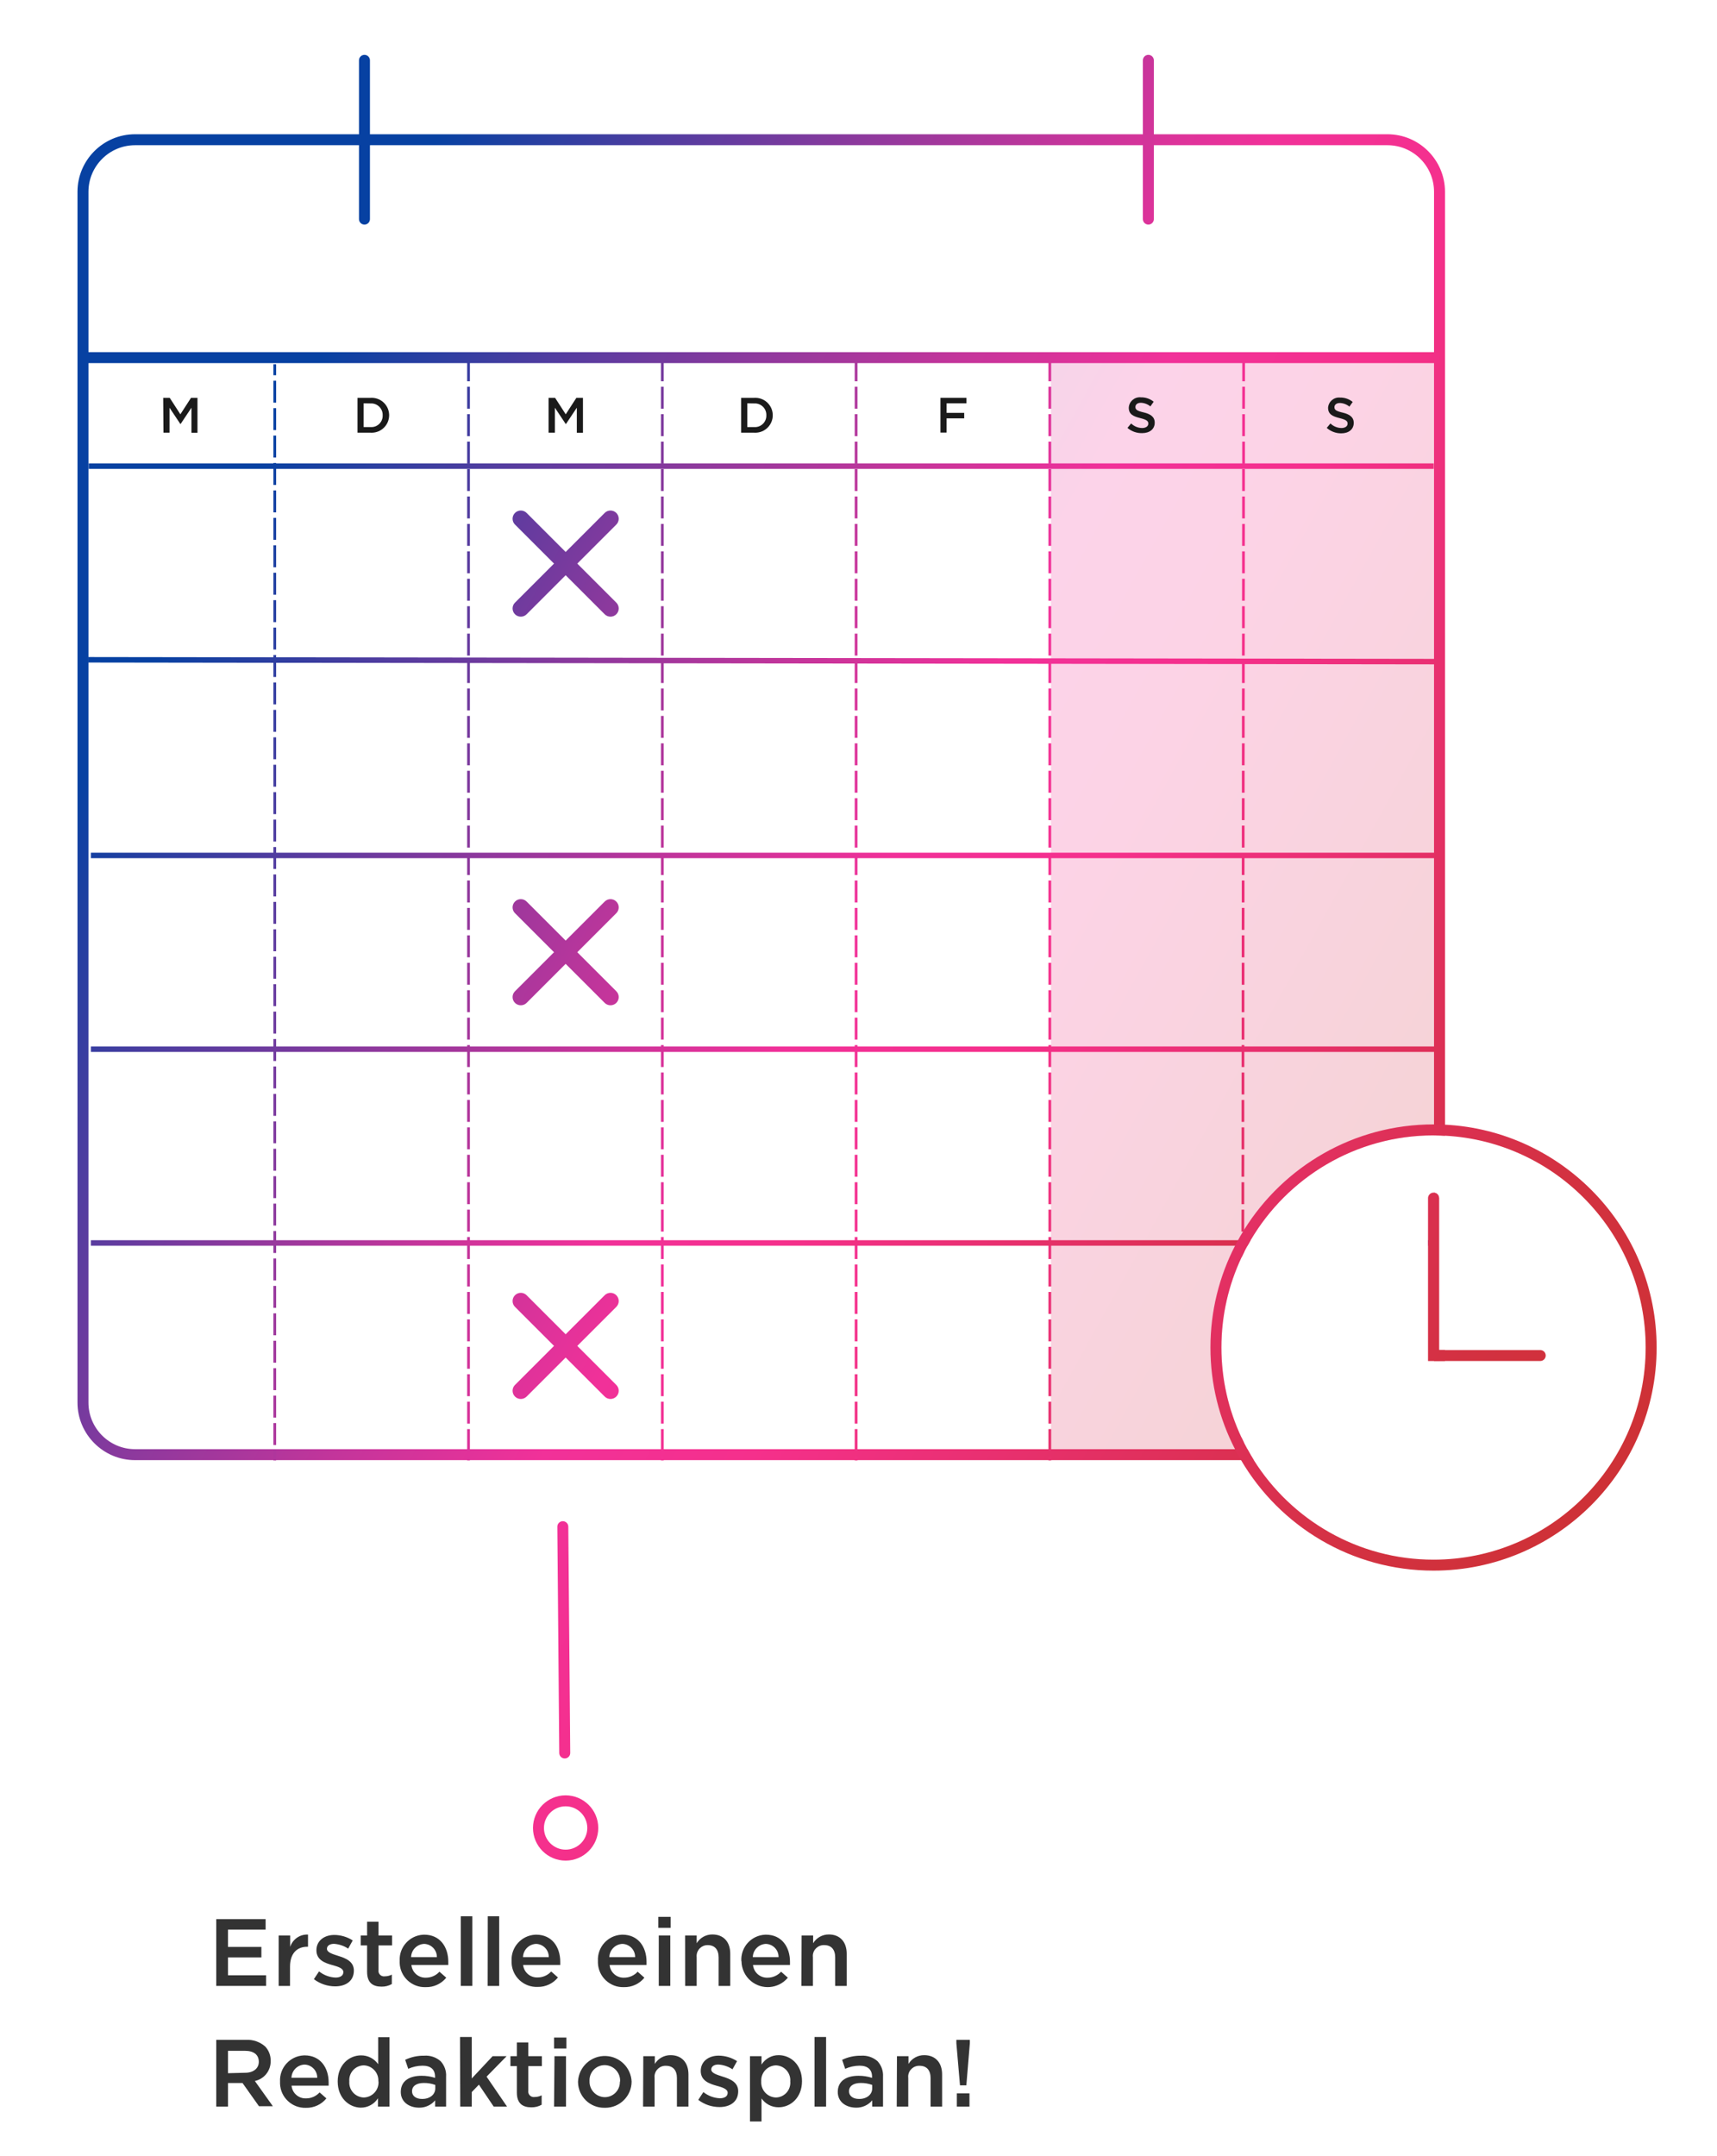 <?xml version="1.0" encoding="UTF-8"?>
<svg xmlns="http://www.w3.org/2000/svg" xmlns:xlink="http://www.w3.org/1999/xlink" id="Layer_1" data-name="Layer 1" viewBox="0 0 313 393">
  <defs>
    <style>
      .cls-1 {
        fill: url(#Neues_Verlaufsfeld_1-27);
      }

      .cls-2 {
        fill: url(#Neues_Verlaufsfeld_1-10);
      }

      .cls-3 {
        fill: url(#Neues_Verlaufsfeld_1-23);
      }

      .cls-4 {
        fill: url(#Neues_Verlaufsfeld_1-3);
      }

      .cls-5 {
        fill: url(#Neues_Verlaufsfeld_1-13);
      }

      .cls-6 {
        fill: url(#Neues_Verlaufsfeld_1-25);
      }

      .cls-7 {
        fill: url(#Neues_Verlaufsfeld_1-17);
      }

      .cls-8 {
        fill: url(#Neues_Verlaufsfeld_1-15);
      }

      .cls-9 {
        fill: url(#Neues_Verlaufsfeld_1-11);
      }

      .cls-10 {
        fill: url(#Neues_Verlaufsfeld_1-7);
      }

      .cls-11 {
        fill: url(#Neues_Verlaufsfeld_1-22);
      }

      .cls-12 {
        fill: url(#Neues_Verlaufsfeld_1-28);
      }

      .cls-13 {
        fill: url(#Neues_Verlaufsfeld_1-18);
      }

      .cls-14 {
        fill: url(#Neues_Verlaufsfeld_1-6);
      }

      .cls-15 {
        fill: url(#Neues_Verlaufsfeld_1-16);
      }

      .cls-16 {
        fill: url(#Neues_Verlaufsfeld_1);
      }

      .cls-16, .cls-17 {
        opacity: .21;
      }

      .cls-18 {
        fill: url(#Neues_Verlaufsfeld_1-12);
      }

      .cls-19 {
        fill: none;
      }

      .cls-20 {
        fill: url(#Neues_Verlaufsfeld_1-24);
      }

      .cls-21 {
        fill: url(#Neues_Verlaufsfeld_1-29);
      }

      .cls-22 {
        fill: url(#Neues_Verlaufsfeld_1-26);
      }

      .cls-17 {
        fill: url(#Neues_Verlaufsfeld_1-2);
      }

      .cls-23 {
        fill: url(#Neues_Verlaufsfeld_1-30);
      }

      .cls-24 {
        fill: url(#Neues_Verlaufsfeld_1-4);
      }

      .cls-25 {
        fill: #333;
      }

      .cls-26 {
        fill: #1a1a1a;
      }

      .cls-27 {
        fill: url(#Neues_Verlaufsfeld_1-5);
      }

      .cls-28 {
        fill: url(#Neues_Verlaufsfeld_1-20);
      }

      .cls-29 {
        fill: url(#Neues_Verlaufsfeld_1-21);
      }

      .cls-30 {
        fill: url(#Neues_Verlaufsfeld_1-8);
      }

      .cls-31 {
        fill: url(#Neues_Verlaufsfeld_1-19);
      }

      .cls-32 {
        fill: url(#Neues_Verlaufsfeld_1-9);
      }

      .cls-33 {
        fill: url(#Neues_Verlaufsfeld_1-14);
      }
    </style>
    <linearGradient id="Neues_Verlaufsfeld_1" data-name="Neues Verlaufsfeld 1" x1="46.845" y1="65.586" x2="295.789" y2="203.395" gradientUnits="userSpaceOnUse">
      <stop offset="0" stop-color="#0741a2"></stop>
      <stop offset=".1" stop-color="#0741a2"></stop>
      <stop offset=".2" stop-color="#4b3da0"></stop>
      <stop offset=".3" stop-color="#8b399d"></stop>
      <stop offset=".4" stop-color="#c3359b"></stop>
      <stop offset=".5" stop-color="#f13199"></stop>
      <stop offset=".6" stop-color="#f5308c"></stop>
      <stop offset=".7" stop-color="#ea3074"></stop>
      <stop offset=".8" stop-color="#df305a"></stop>
      <stop offset=".9" stop-color="#d33141"></stop>
      <stop offset="1" stop-color="#ce3136"></stop>
    </linearGradient>
    <linearGradient id="Neues_Verlaufsfeld_1-2" data-name="Neues Verlaufsfeld 1" x1="240.383" y1="221.357" x2="271.631" y2="238.655" xlink:href="#Neues_Verlaufsfeld_1"></linearGradient>
    <linearGradient id="Neues_Verlaufsfeld_1-3" data-name="Neues Verlaufsfeld 1" x1="13.445" y1="75.937" x2="304.87" y2="237.261" xlink:href="#Neues_Verlaufsfeld_1"></linearGradient>
    <linearGradient id="Neues_Verlaufsfeld_1-4" data-name="Neues Verlaufsfeld 1" x1="47.539" y1="15.007" x2="343.465" y2="178.823" xlink:href="#Neues_Verlaufsfeld_1"></linearGradient>
    <linearGradient id="Neues_Verlaufsfeld_1-5" data-name="Neues Verlaufsfeld 1" x1="81.057" y1="-45.543" x2="376.984" y2="118.273" xlink:href="#Neues_Verlaufsfeld_1"></linearGradient>
    <linearGradient id="Neues_Verlaufsfeld_1-6" data-name="Neues Verlaufsfeld 1" x1="25.937" y1="54.029" x2="321.863" y2="217.846" xlink:href="#Neues_Verlaufsfeld_1"></linearGradient>
    <linearGradient id="Neues_Verlaufsfeld_1-7" data-name="Neues Verlaufsfeld 1" x1="-16.012" y1="129.808" x2="279.914" y2="293.625" xlink:href="#Neues_Verlaufsfeld_1"></linearGradient>
    <linearGradient id="Neues_Verlaufsfeld_1-8" data-name="Neues Verlaufsfeld 1" x1="-57.885" y1="205.448" x2="238.042" y2="369.265" xlink:href="#Neues_Verlaufsfeld_1"></linearGradient>
    <linearGradient id="Neues_Verlaufsfeld_1-9" data-name="Neues Verlaufsfeld 1" x1="-7.499" y1="114.428" x2="288.428" y2="278.245" xlink:href="#Neues_Verlaufsfeld_1"></linearGradient>
    <linearGradient id="Neues_Verlaufsfeld_1-10" data-name="Neues Verlaufsfeld 1" x1=".789" y1="99.458" x2="296.715" y2="263.275" xlink:href="#Neues_Verlaufsfeld_1"></linearGradient>
    <linearGradient id="Neues_Verlaufsfeld_1-11" data-name="Neues Verlaufsfeld 1" x1="9.073" y1="84.492" x2="305" y2="248.309" xlink:href="#Neues_Verlaufsfeld_1"></linearGradient>
    <linearGradient id="Neues_Verlaufsfeld_1-12" data-name="Neues Verlaufsfeld 1" x1="17.354" y1="69.526" x2="313.281" y2="233.343" xlink:href="#Neues_Verlaufsfeld_1"></linearGradient>
    <linearGradient id="Neues_Verlaufsfeld_1-13" data-name="Neues Verlaufsfeld 1" x1="26.075" y1="53.774" x2="322" y2="217.59" xlink:href="#Neues_Verlaufsfeld_1"></linearGradient>
    <linearGradient id="Neues_Verlaufsfeld_1-14" data-name="Neues Verlaufsfeld 1" x1="-15.477" y1="150.314" x2="239.47" y2="291.445" xlink:href="#Neues_Verlaufsfeld_1"></linearGradient>
    <linearGradient id="Neues_Verlaufsfeld_1-15" data-name="Neues Verlaufsfeld 1" x1="259.802" y1="225.978" x2="261.784" y2="227.075" xlink:href="#Neues_Verlaufsfeld_1"></linearGradient>
    <linearGradient id="Neues_Verlaufsfeld_1-16" data-name="Neues Verlaufsfeld 1" x1="-5.688" y1="111.158" x2="290.239" y2="274.974" xlink:href="#Neues_Verlaufsfeld_1"></linearGradient>
    <linearGradient id="Neues_Verlaufsfeld_1-17" data-name="Neues Verlaufsfeld 1" x1="9.278" y1="84.123" x2="305.205" y2="247.939" xlink:href="#Neues_Verlaufsfeld_1"></linearGradient>
    <linearGradient id="Neues_Verlaufsfeld_1-18" data-name="Neues Verlaufsfeld 1" x1="24.257" y1="57.064" x2="320.184" y2="220.88" gradientTransform="translate(258.983 -18.461) rotate(89.923)" xlink:href="#Neues_Verlaufsfeld_1"></linearGradient>
    <linearGradient id="Neues_Verlaufsfeld_1-19" data-name="Neues Verlaufsfeld 1" x1="39.293" y1="29.902" x2="335.219" y2="193.719" xlink:href="#Neues_Verlaufsfeld_1"></linearGradient>
    <linearGradient id="Neues_Verlaufsfeld_1-20" data-name="Neues Verlaufsfeld 1" x1="23.402" y1="58.608" x2="319.329" y2="222.425" xlink:href="#Neues_Verlaufsfeld_1"></linearGradient>
    <linearGradient id="Neues_Verlaufsfeld_1-21" data-name="Neues Verlaufsfeld 1" x1="23.402" y1="58.608" x2="319.329" y2="222.425" xlink:href="#Neues_Verlaufsfeld_1"></linearGradient>
    <linearGradient id="Neues_Verlaufsfeld_1-22" data-name="Neues Verlaufsfeld 1" x1="-6.615" y1="112.832" x2="289.312" y2="276.648" xlink:href="#Neues_Verlaufsfeld_1"></linearGradient>
    <linearGradient id="Neues_Verlaufsfeld_1-23" data-name="Neues Verlaufsfeld 1" x1="-6.615" y1="112.832" x2="289.312" y2="276.648" xlink:href="#Neues_Verlaufsfeld_1"></linearGradient>
    <linearGradient id="Neues_Verlaufsfeld_1-24" data-name="Neues Verlaufsfeld 1" x1="-37.021" y1="167.76" x2="258.905" y2="331.576" xlink:href="#Neues_Verlaufsfeld_1"></linearGradient>
    <linearGradient id="Neues_Verlaufsfeld_1-25" data-name="Neues Verlaufsfeld 1" x1="-37.021" y1="167.76" x2="258.905" y2="331.576" xlink:href="#Neues_Verlaufsfeld_1"></linearGradient>
    <linearGradient id="Neues_Verlaufsfeld_1-26" data-name="Neues Verlaufsfeld 1" x1="47.675" y1="14.76" x2="343.602" y2="178.576" xlink:href="#Neues_Verlaufsfeld_1"></linearGradient>
    <linearGradient id="Neues_Verlaufsfeld_1-27" data-name="Neues Verlaufsfeld 1" x1="-.025" y1="100.951" x2="295.89" y2="264.761" xlink:href="#Neues_Verlaufsfeld_1"></linearGradient>
    <linearGradient id="Neues_Verlaufsfeld_1-28" data-name="Neues Verlaufsfeld 1" x1="5.336" y1="91.242" x2="301.261" y2="255.057" xlink:href="#Neues_Verlaufsfeld_1"></linearGradient>
    <linearGradient id="Neues_Verlaufsfeld_1-29" data-name="Neues Verlaufsfeld 1" x1="-59.804" y1="208.916" x2="236.123" y2="372.732" xlink:href="#Neues_Verlaufsfeld_1"></linearGradient>
    <linearGradient id="Neues_Verlaufsfeld_1-30" data-name="Neues Verlaufsfeld 1" x1="-74.257" y1="235.025" x2="221.669" y2="398.841" xlink:href="#Neues_Verlaufsfeld_1"></linearGradient>
  </defs>
  <path class="cls-16" d="M262.476,65.5v141.48c-.35-.01-.71-.02-1.06-.02h-.09c-14.19,0-26.62,7.68-33.34,19.11-.2.33-.39.66-.57,1-.21.38-.42.76-.61,1.15-.17.34-.34.68-.5,1.02-2.34,4.98-3.65,10.53-3.65,16.39,0,5.83,1.3,11.36,3.62,16.32.16.34.32.68.49,1.02.2.4.41.8.63,1.19.18.34.38.68.57,1.01h-36.37V65.5h70.88Z"></path>
  <path class="cls-17" d="M262.476,246.09v2h-2.15v-29.69c0-.55.45-1,1-1,.03,0,.06,0,.09.01.52.04.91.47.91.99v27.69h.15Z"></path>
  <path class="cls-4" d="M252.926,24.47H24.616c-5.78,0-10.49,4.71-10.49,10.49v220.71c0,5.78,4.71,10.49,10.49,10.49h203.95c-.2-.33-.4-.66-.6-.99-.19-.33-.39-.67-.57-1.01H24.616c-4.68,0-8.49-3.81-8.49-8.49V34.96c0-4.68,3.81-8.49,8.49-8.49h228.31c4.69,0,8.49,3.81,8.49,8.49v172c.35,0,.71.01,1.06.02.31.01.63.02.94.04V34.96c0-5.78-4.7-10.49-10.49-10.49ZM262.326,246.09v-27.69c0-.52-.39-.95-.91-.99v30.68h2v-2h-1.09Z"></path>
  <path class="cls-24" d="M66.44,40.94c-.553,0-1-.448-1-1V11c0-.552.447-1,1-1s1,.448,1,1v28.94c0,.552-.447,1-1,1Z"></path>
  <path class="cls-27" d="M209.34,40.94c-.553,0-1-.448-1-1V11c0-.552.447-1,1-1s1,.448,1,1v28.94c0,.552-.447,1-1,1Z"></path>
  <rect class="cls-14" x="49.84" y="66.4" width=".5" height="2"></rect>
  <path class="cls-10" d="M50.34,263.4h-.5v-4h.5v4ZM50.34,258.4h-.5v-4h.5v4ZM50.34,253.4h-.5v-4h.5v4ZM50.34,248.4h-.5v-4h.5v4ZM50.34,243.4h-.5v-4h.5v4ZM50.34,238.4h-.5v-4h.5v4ZM50.34,233.4h-.5v-4h.5v4ZM50.34,228.4h-.5v-4h.5v4ZM50.34,223.4h-.5v-4h.5v4ZM50.34,218.4h-.5v-4h.5v4ZM50.34,213.4h-.5v-4h.5v4ZM50.34,208.4h-.5v-4h.5v4ZM50.34,203.4h-.5v-4h.5v4ZM50.34,198.4h-.5v-4h.5v4ZM50.34,193.4h-.5v-4h.5v4ZM50.34,188.4h-.5v-4h.5v4ZM50.34,183.4h-.5v-4h.5v4ZM50.34,178.4h-.5v-4h.5v4ZM50.34,173.4h-.5v-4h.5v4ZM50.34,168.4h-.5v-4h.5v4ZM50.34,163.4h-.5v-4h.5v4ZM50.34,158.4h-.5v-4h.5v4ZM50.34,153.4h-.5v-4h.5v4ZM50.34,148.4h-.5v-4h.5v4ZM50.34,143.4h-.5v-4h.5v4ZM50.34,138.4h-.5v-4h.5v4ZM50.34,133.4h-.5v-4h.5v4ZM50.34,128.4h-.5v-4h.5v4ZM50.34,123.4h-.5v-4h.5v4ZM50.34,118.4h-.5v-4h.5v4ZM50.34,113.4h-.5v-4h.5v4ZM50.34,108.4h-.5v-4h.5v4ZM50.34,103.4h-.5v-4h.5v4ZM50.34,98.4h-.5v-4h.5v4ZM50.34,93.4h-.5v-4h.5v4ZM50.34,88.4h-.5v-4h.5v4ZM50.34,83.4h-.5v-4h.5v4ZM50.34,78.4h-.5v-4h.5v4ZM50.34,73.4h-.5v-4h.5v4Z"></path>
  <rect class="cls-30" x="49.84" y="264.22" width=".5" height="2"></rect>
  <path class="cls-32" d="M85.66,266.22h-.5v-.72h.5v.72ZM85.66,264.5h-.5v-4h.5v4ZM85.66,259.5h-.5v-4h.5v4ZM85.66,254.5h-.5v-4h.5v4ZM85.66,249.5h-.5v-4h.5v4ZM85.66,244.5h-.5v-4h.5v4ZM85.66,239.5h-.5v-4h.5v4ZM85.66,234.5h-.5v-4h.5v4ZM85.66,229.5h-.5v-4h.5v4ZM85.66,224.5h-.5v-4h.5v4ZM85.66,219.5h-.5v-4h.5v4ZM85.66,214.5h-.5v-4h.5v4ZM85.66,209.5h-.5v-4h.5v4ZM85.66,204.5h-.5v-4h.5v4ZM85.66,199.5h-.5v-4h.5v4ZM85.66,194.5h-.5v-4h.5v4ZM85.66,189.5h-.5v-4h.5v4ZM85.66,184.5h-.5v-4h.5v4ZM85.66,179.5h-.5v-4h.5v4ZM85.66,174.5h-.5v-4h.5v4ZM85.66,169.5h-.5v-4h.5v4ZM85.66,164.5h-.5v-4h.5v4ZM85.66,159.5h-.5v-4h.5v4ZM85.66,154.5h-.5v-4h.5v4ZM85.66,149.5h-.5v-4h.5v4ZM85.66,144.5h-.5v-4h.5v4ZM85.66,139.5h-.5v-4h.5v4ZM85.66,134.5h-.5v-4h.5v4ZM85.66,129.5h-.5v-4h.5v4ZM85.66,124.5h-.5v-4h.5v4ZM85.66,119.5h-.5v-4h.5v4ZM85.66,114.5h-.5v-4h.5v4ZM85.66,109.5h-.5v-4h.5v4ZM85.66,104.5h-.5v-4h.5v4ZM85.66,99.5h-.5v-4h.5v4ZM85.66,94.5h-.5v-4h.5v4ZM85.66,89.5h-.5v-4h.5v4ZM85.66,84.5h-.5v-4h.5v4ZM85.66,79.5h-.5v-4h.5v4ZM85.66,74.5h-.5v-4h.5v4ZM85.66,69.5h-.5v-4h.5v4Z"></path>
  <path class="cls-2" d="M120.99,266.22h-.5v-.72h.5v.72ZM120.99,264.5h-.5v-4h.5v4ZM120.99,259.5h-.5v-4h.5v4ZM120.99,254.5h-.5v-4h.5v4ZM120.99,249.5h-.5v-4h.5v4ZM120.99,244.5h-.5v-4h.5v4ZM120.99,239.5h-.5v-4h.5v4ZM120.99,234.5h-.5v-4h.5v4ZM120.99,229.5h-.5v-4h.5v4ZM120.99,224.5h-.5v-4h.5v4ZM120.99,219.5h-.5v-4h.5v4ZM120.99,214.5h-.5v-4h.5v4ZM120.99,209.5h-.5v-4h.5v4ZM120.99,204.5h-.5v-4h.5v4ZM120.99,199.5h-.5v-4h.5v4ZM120.99,194.5h-.5v-4h.5v4ZM120.99,189.5h-.5v-4h.5v4ZM120.99,184.5h-.5v-4h.5v4ZM120.99,179.5h-.5v-4h.5v4ZM120.99,174.5h-.5v-4h.5v4ZM120.99,169.5h-.5v-4h.5v4ZM120.99,164.5h-.5v-4h.5v4ZM120.99,159.5h-.5v-4h.5v4ZM120.99,154.5h-.5v-4h.5v4ZM120.99,149.5h-.5v-4h.5v4ZM120.99,144.5h-.5v-4h.5v4ZM120.99,139.5h-.5v-4h.5v4ZM120.99,134.5h-.5v-4h.5v4ZM120.99,129.5h-.5v-4h.5v4ZM120.99,124.5h-.5v-4h.5v4ZM120.99,119.5h-.5v-4h.5v4ZM120.99,114.5h-.5v-4h.5v4ZM120.99,109.5h-.5v-4h.5v4ZM120.99,104.5h-.5v-4h.5v4ZM120.99,99.5h-.5v-4h.5v4ZM120.99,94.5h-.5v-4h.5v4ZM120.99,89.5h-.5v-4h.5v4ZM120.99,84.5h-.5v-4h.5v4ZM120.99,79.5h-.5v-4h.5v4ZM120.99,74.5h-.5v-4h.5v4ZM120.99,69.5h-.5v-4h.5v4Z"></path>
  <path class="cls-9" d="M156.31,266.22h-.5v-.72h.5v.72ZM156.31,264.5h-.5v-4h.5v4ZM156.31,259.5h-.5v-4h.5v4ZM156.31,254.5h-.5v-4h.5v4ZM156.31,249.5h-.5v-4h.5v4ZM156.31,244.5h-.5v-4h.5v4ZM156.31,239.5h-.5v-4h.5v4ZM156.31,234.5h-.5v-4h.5v4ZM156.31,229.5h-.5v-4h.5v4ZM156.31,224.5h-.5v-4h.5v4ZM156.31,219.5h-.5v-4h.5v4ZM156.31,214.5h-.5v-4h.5v4ZM156.31,209.5h-.5v-4h.5v4ZM156.31,204.5h-.5v-4h.5v4ZM156.31,199.5h-.5v-4h.5v4ZM156.31,194.5h-.5v-4h.5v4ZM156.31,189.5h-.5v-4h.5v4ZM156.31,184.5h-.5v-4h.5v4ZM156.31,179.5h-.5v-4h.5v4ZM156.31,174.5h-.5v-4h.5v4ZM156.31,169.5h-.5v-4h.5v4ZM156.31,164.5h-.5v-4h.5v4ZM156.31,159.5h-.5v-4h.5v4ZM156.31,154.5h-.5v-4h.5v4ZM156.31,149.5h-.5v-4h.5v4ZM156.31,144.5h-.5v-4h.5v4ZM156.31,139.5h-.5v-4h.5v4ZM156.31,134.5h-.5v-4h.5v4ZM156.31,129.5h-.5v-4h.5v4ZM156.31,124.5h-.5v-4h.5v4ZM156.31,119.5h-.5v-4h.5v4ZM156.31,114.5h-.5v-4h.5v4ZM156.31,109.5h-.5v-4h.5v4ZM156.31,104.5h-.5v-4h.5v4ZM156.31,99.5h-.5v-4h.5v4ZM156.31,94.5h-.5v-4h.5v4ZM156.31,89.5h-.5v-4h.5v4ZM156.31,84.5h-.5v-4h.5v4ZM156.31,79.5h-.5v-4h.5v4ZM156.31,74.5h-.5v-4h.5v4ZM156.31,69.5h-.5v-4h.5v4Z"></path>
  <path class="cls-18" d="M191.126,65.5v4h.5v-4h-.5ZM191.126,70.5v4h.5v-4h-.5ZM191.126,75.5v4h.5v-4h-.5ZM191.126,80.5v4h.5v-4h-.5ZM191.126,85.5v4h.5v-4h-.5ZM191.126,90.5v4h.5v-4h-.5ZM191.126,95.5v4h.5v-4h-.5ZM191.126,100.5v4h.5v-4h-.5ZM191.126,105.5v4h.5v-4h-.5ZM191.126,110.5v4h.5v-4h-.5ZM191.126,115.5v4h.5v-4h-.5ZM191.126,120.5v4h.5v-4h-.5ZM191.126,125.5v4h.5v-4h-.5ZM191.126,130.5v4h.5v-4h-.5ZM191.126,135.5v4h.5v-4h-.5ZM191.126,140.5v4h.5v-4h-.5ZM191.126,145.5v4h.5v-4h-.5ZM191.126,150.5v4h.5v-4h-.5ZM191.126,155.5v4h.5v-4h-.5ZM191.126,160.5v4h.5v-4h-.5ZM191.126,165.5v4h.5v-4h-.5ZM191.126,170.5v4h.5v-4h-.5ZM191.126,175.5v4h.5v-4h-.5ZM191.126,180.5v4h.5v-4h-.5ZM191.126,185.5v4h.5v-4h-.5ZM191.126,190.5v4h.5v-4h-.5ZM191.126,195.5v4h.5v-4h-.5ZM191.126,200.5v4h.5v-4h-.5ZM191.126,205.5v4h.5v-4h-.5ZM191.126,210.5v4h.5v-4h-.5ZM191.126,215.5v4h.5v-4h-.5ZM191.126,220.5v4h.5v-4h-.5ZM191.126,225.5v4h.5v-4h-.5ZM191.126,230.5v4h.5v-4h-.5ZM191.126,235.5v4h.5v-4h-.5ZM191.126,240.5v4h.5v-4h-.5ZM191.126,245.5v4h.5v-4h-.5ZM191.126,250.5v4h.5v-4h-.5ZM191.126,255.5v4h.5v-4h-.5ZM191.126,260.5v4h.5v-4h-.5ZM191.126,265.5v.72h.5v-.72h-.5Z"></path>
  <path class="cls-5" d="M226.456,65.5v4h.5v-4h-.5ZM226.456,70.5l-.01,4h.5l.01-4h-.5ZM226.446,75.5v4h.5v-4h-.5ZM226.446,80.5v4h.5v-4h-.5ZM226.436,85.5v4h.5v-4h-.5ZM226.436,90.5v4h.5v-4h-.5ZM226.436,95.5l-.01,4h.5l.01-4h-.5ZM226.426,100.5v4h.5v-4h-.5ZM226.426,105.5l-.01,4h.5l.01-4h-.5ZM226.416,110.5v4h.5v-4h-.5ZM226.416,115.5l-.01,4h.5l.01-4h-.5ZM226.406,120.5v4h.5v-4h-.5ZM226.406,125.5l-.01,4h.5l.01-4h-.5ZM226.396,130.5v4h.5v-4h-.5ZM226.396,135.5l-.01,4h.5l.01-4h-.5ZM226.386,140.5v4h.5v-4h-.5ZM226.386,145.5l-.01,4h.5l.01-4h-.5ZM226.376,150.5v4h.5v-4h-.5ZM226.376,155.5l-.01,4h.5l.01-4h-.5ZM226.366,160.5v4h.5v-4h-.5ZM226.366,165.5l-.01,4h.5l.01-4h-.5ZM226.356,170.5v4h.5v-4h-.5ZM226.356,175.5v4h.5v-4h-.5ZM226.346,180.5v4h.5v-4h-.5ZM226.346,185.5v4h.5v-4h-.5ZM226.336,190.5v4h.5v-4h-.5ZM226.336,195.5v4h.5v-4h-.5ZM226.326,200.5v4h.5v-4h-.5ZM226.326,205.5v4h.5v-4h-.5ZM226.326,210.5l-.01,4h.5l.01-4h-.5ZM226.316,215.5v4h.5v-4h-.5ZM226.316,220.5l-.01,4h.5v-.35l.01-3.65h-.5ZM226.306,225.5v3.74c.16-.34.33-.68.5-1.02v-2.72h-.5ZM226.276,261.95l-.01,2.12h.5v-1.1c-.17-.34-.33-.68-.49-1.02Z"></path>
  <path class="cls-33" d="M227.986,226.07c-.2.33-.39.66-.57,1H16.566v-1h211.42Z"></path>
  <rect class="cls-8" x="260.326" y="226.07" width="1.09" height="1"></rect>
  <rect class="cls-15" x="16.57" y="190.75" width="244.85" height="1"></rect>
  <rect class="cls-7" x="16.57" y="155.43" width="244.85" height="1"></rect>
  <rect class="cls-13" x="138.235" y="-2.25" width="1" height="245.37" transform="translate(18.113 259.007) rotate(-89.923)"></rect>
  <rect class="cls-31" x="16.18" y="84.47" width="245.18" height="1"></rect>
  <path class="cls-28" d="M111.29,112.41c-.384,0-.768-.146-1.061-.439l-16.35-16.35c-.586-.586-.586-1.536,0-2.121.586-.586,1.535-.586,2.121,0l16.35,16.35c.586.586.586,1.536,0,2.121-.293.293-.677.439-1.061.439Z"></path>
  <path class="cls-29" d="M94.94,112.41c-.384,0-.768-.146-1.061-.439-.586-.585-.586-1.535,0-2.121l16.35-16.35c.586-.586,1.535-.586,2.121,0,.586.585.586,1.535,0,2.121l-16.35,16.35c-.293.293-.677.439-1.061.439Z"></path>
  <path class="cls-11" d="M111.29,183.25c-.384,0-.768-.146-1.061-.439l-16.35-16.35c-.586-.586-.586-1.536,0-2.121.586-.586,1.535-.586,2.121,0l16.35,16.35c.586.586.586,1.536,0,2.121-.293.293-.677.439-1.061.439Z"></path>
  <path class="cls-3" d="M94.94,183.25c-.384,0-.768-.146-1.061-.439-.586-.585-.586-1.535,0-2.121l16.35-16.35c.586-.586,1.535-.586,2.121,0,.586.585.586,1.535,0,2.121l-16.35,16.35c-.293.293-.677.439-1.061.439Z"></path>
  <path class="cls-20" d="M111.29,255.01c-.384,0-.768-.146-1.061-.439l-16.35-16.35c-.586-.586-.586-1.535,0-2.121s1.535-.586,2.121,0l16.35,16.35c.586.586.586,1.535,0,2.121-.293.293-.677.439-1.061.439Z"></path>
  <path class="cls-6" d="M94.94,255.01c-.384,0-.768-.146-1.061-.439-.586-.586-.586-1.535,0-2.121l16.35-16.35c.586-.586,1.535-.586,2.121,0s.586,1.535,0,2.121l-16.35,16.35c-.293.293-.677.439-1.061.439Z"></path>
  <rect class="cls-22" x="15.13" y="64.19" width="247.29" height="2"></rect>
  <path class="cls-26" d="M65.17,72.52h2.38c1.752-.116,3.267,1.211,3.383,2.963.005.069.007.138.007.207h0c-.002,1.762-1.432,3.188-3.194,3.186-.065-0-.131-.002-.196-.006h-2.38v-6.35ZM66.29,73.52v4.33h1.26c1.141.078,2.128-.783,2.207-1.924.005-.072.006-.144.003-.216h0c.046-1.153-.851-2.126-2.005-2.172-.068-.003-.137-.002-.205.002l-1.26-.02Z"></path>
  <path class="cls-26" d="M100,72.52h1.19l1.94,3,1.94-3h1.2v6.37h-1.12v-4.57l-2,3h0l-2-3v4.55h-1.15v-6.35Z"></path>
  <path class="cls-26" d="M29.75,72.52h1.19l1.94,3,1.94-3h1.18v6.37h-1.1v-4.57l-2,3h0l-2-3v4.55h-1.1l-.05-6.35Z"></path>
  <path class="cls-26" d="M135.11,72.52h2.38c1.753-.11,3.263,1.221,3.374,2.974.004.065.006.131.006.196h0c.003,1.756-1.417,3.183-3.174,3.186-.069 0-.138-.002-.206-.006h-2.38v-6.35ZM136.23,73.52v4.33h1.26c1.146.072,2.135-.798,2.207-1.945.004-.065.005-.13.003-.195h0c.046-1.153-.851-2.126-2.005-2.172-.068-.003-.137-.002-.205.002l-1.26-.02Z"></path>
  <path class="cls-26" d="M171.44,72.52h4.74v1h-3.62v1.74h3.21v1h-3.21v2.59h-1.12l-0-6.33Z"></path>
  <path class="cls-26" d="M205.53,78l.67-.81c.537.521,1.252.818,2,.83.69,0,1.13-.32,1.13-.8h0c0-.45-.25-.7-1.44-1-1.35-.33-2.12-.73-2.12-1.9h0c.053-1.103.991-1.954,2.094-1.901.045.002.091.006.136.011.841-.018,1.66.266,2.31.8l-.6.85c-.489-.404-1.097-.636-1.73-.66-.66,0-1,.34-1,.76h0c0,.49.29.71,1.52,1s2,.81,2,1.86h0c0,1.2-.94,1.91-2.28,1.91-.984.032-1.944-.307-2.69-.95Z"></path>
  <path class="cls-26" d="M241.86,78l.67-.81c.537.521,1.252.818,2,.83.69,0,1.13-.32,1.13-.8h0c0-.45-.25-.7-1.44-1-1.35-.33-2.12-.73-2.12-1.9h0c.078-1.102,1.035-1.932,2.136-1.854.015.001.029.002.044.004.841-.018,1.66.266,2.31.8l-.6.85c-.489-.404-1.097-.636-1.73-.66-.66,0-1,.34-1,.76h0c0,.49.29.71,1.52,1s2,.81,2,1.86h0c0,1.2-.94,1.91-2.27,1.91-.976.011-1.921-.342-2.65-.99Z"></path>
  <g>
    <path class="cls-19" d="M281.776,247.09c0,.55-.44,1-1,1h-20.45v-29.69c0-.55.45-1,1-1,.03,0,.06,0,.09.01.52.04.91.47.91.99v27.69h18.45c.56,0,1,.45,1,1Z"></path>
    <path class="cls-19" d="M263.416,206.01c-.31-.01-.62-.02-.94-.03-.35-.01-.7-.02-1.06-.02h-.09c-14.8,0-27.7,8.1-34.51,20.11,0,0-.01,0-.01.01-.17.3-.34.6-.5.9-.02.03-.03.06-.05.09-2.94,5.54-4.6,11.86-4.6,18.56,0,6.69,1.66,13,4.59,18.53.18.34.36.68.56,1.01.18.33.37.66.57.99,6.95,11.47,19.56,19.14,33.95,19.14,21.91,0,39.67-17.76,39.67-39.67,0-21.21-16.64-38.53-37.58-39.62ZM261.326,284.3c-13.78,0-25.91-7.25-32.76-18.14-.2-.33-.4-.66-.6-.99-.19-.33-.39-.67-.57-1.01-.22-.39-.43-.79-.63-1.19-.17-.34-.33-.68-.49-1.02-2.32-4.96-3.62-10.49-3.62-16.32,0-5.86,1.31-11.41,3.65-16.39.16-.34.33-.68.5-1.02.19-.39.4-.77.61-1.15.18-.34.37-.67.57-1,6.72-11.43,19.15-19.11,33.34-19.11h.09c.35,0,.71.01,1.06.02.31.01.63.02.94.04,20.36,1.08,36.58,17.99,36.58,38.61,0,21.32-17.34,38.67-38.67,38.67Z"></path>
    <path class="cls-1" d="M263.416,205.01c-.31-.01-.63-.03-.94-.04-.35,0-.71-.01-1.06-.01h-.09c-14.54,0-27.33,7.67-34.52,19.19-.07.11-.15.23-.21.35-.32.51-.63,1.04-.91,1.57-.19.33-.37.66-.54,1-2.87,5.57-4.49,11.88-4.49,18.56,0,6.67,1.61,12.97,4.48,18.53.17.34.35.68.53,1.01.18.33.37.66.57.99,7.06,12.04,20.15,20.14,35.09,20.14,22.43,0,40.67-18.24,40.67-40.67,0-21.73-17.12-39.53-38.58-40.62ZM261.326,284.3c-13.78,0-25.91-7.25-32.76-18.14-.2-.33-.4-.66-.6-.99-.19-.33-.39-.67-.57-1.01-.22-.39-.43-.79-.63-1.19-.17-.34-.33-.68-.49-1.02-2.32-4.96-3.62-10.49-3.62-16.32,0-5.86,1.31-11.41,3.65-16.39.16-.34.33-.68.5-1.02.19-.39.4-.77.61-1.15.18-.34.37-.67.57-1,6.72-11.43,19.15-19.11,33.34-19.11h.09c.35,0,.71.01,1.06.02.31.01.63.02.94.04,20.36,1.08,36.58,17.99,36.58,38.61,0,21.32-17.34,38.67-38.67,38.67Z"></path>
  </g>
  <path class="cls-12" d="M281.776,247.09c0,.55-.44,1-1,1h-20.45v-29.69c0-.55.45-1,1-1,.03,0,.06,0,.09.01.52.04.91.47.91.99v27.69h18.45c.56,0,1,.45,1,1Z"></path>
  <path class="cls-21" d="M102.95,320.54c-.549,0-.995-.442-1-.991l-.35-41.25c-.005-.553.439-1.004.991-1.009h.009c.549,0,.995.442,1,.991l.35,41.25c.005.553-.439,1.004-.991,1.009h-.009Z"></path>
  <path class="cls-23" d="M103.11,339.16c-3.281,0-5.95-2.669-5.95-5.95s2.669-5.95,5.95-5.95,5.95,2.669,5.95,5.95-2.669,5.95-5.95,5.95ZM103.11,329.26c-2.178,0-3.95,1.772-3.95,3.95s1.772,3.95,3.95,3.95,3.95-1.772,3.95-3.95-1.772-3.95-3.95-3.95Z"></path>
  <path class="cls-25" d="M39.42,349.83h9v1.91h-6.86v3.15h6.09v1.91h-6.09v3.26h6.95v1.94h-9.09v-12.17Z"></path>
  <path class="cls-25" d="M50.8,352.81h2.1v2.07c.454-1.394,1.785-2.312,3.25-2.24v2.22h-.15c-1.84,0-3.13,1.2-3.13,3.62v3.52h-2.07v-9.19Z"></path>
  <path class="cls-25" d="M57.22,360.77l.94-1.42c.855.684,1.906,1.08,3,1.13.91,0,1.43-.38,1.43-1h0c0-.71-1-1-2.05-1.29-1.35-.38-2.86-.93-2.86-2.69h0c0-1.74,1.44-2.79,3.26-2.79,1.192.007,2.358.354,3.36,1l-.83,1.49c-.769-.511-1.659-.811-2.58-.87-.82,0-1.29.38-1.29.9h0c0,.67,1,.95,2.07,1.3,1.33.41,2.84,1,2.84,2.67h0c0,1.92-1.49,2.88-3.4,2.88-1.405.001-2.772-.459-3.89-1.31Z"></path>
  <path class="cls-25" d="M66.92,359.44v-4.82h-1.16v-1.81h1.16v-2.51h2.08v2.51h2.47v1.81h-2.47v4.49c-.083.546.293,1.056.839,1.139.097.015.195.015.291.001.452.004.898-.102,1.3-.31v1.72c-.576.324-1.229.486-1.89.47-1.54,0-2.62-.68-2.62-2.69Z"></path>
  <path class="cls-25" d="M72.86,357.43h0c-.127-2.504,1.8-4.637,4.304-4.765.055-.003.111-.005.166-.005,2.92,0,4.39,2.29,4.39,4.93v.59h-6.72c.121,1.349,1.276,2.368,2.63,2.32.945.008,1.847-.388,2.48-1.09l1.24,1.09c-.913,1.127-2.3,1.763-3.75,1.72-2.522.097-4.645-1.869-4.742-4.391-.005-.133-.004-.266.002-.399ZM79.64,356.75c.017-1.303-1.017-2.377-2.32-2.41-1.304.052-2.344,1.106-2.38,2.41h4.7Z"></path>
  <path class="cls-25" d="M84,349.31h2.1v12.69h-2.1v-12.69Z"></path>
  <path class="cls-25" d="M88.92,349.31h2.08v12.69h-2.1l.02-12.69Z"></path>
  <path class="cls-25" d="M93.26,357.43h0c-.122-2.51,1.814-4.643,4.324-4.765.052-.003.104-.004.156-.005,2.91,0,4.39,2.29,4.39,4.93v.59h-6.77c.146,1.335,1.298,2.33,2.64,2.28.944.005,1.845-.392,2.48-1.09l1.23,1.09c-.904,1.117-2.274,1.752-3.71,1.72-2.522.096-4.644-1.871-4.74-4.393-.005-.119-.004-.238 0-.357ZM100.04,356.75c.022-1.305-1.015-2.383-2.32-2.41-1.304.052-2.344,1.106-2.38,2.41h4.7Z"></path>
  <path class="cls-25" d="M109,357.43h0c-.127-2.504,1.8-4.637,4.304-4.765.055-.003.111-.005.166-.005,2.92,0,4.39,2.29,4.39,4.93v.59h-6.73c.121,1.349,1.276,2.368,2.63,2.32.944.006,1.846-.391,2.48-1.09l1.23,1.09c-.908,1.128-2.293,1.764-3.74,1.72-2.522.091-4.641-1.879-4.732-4.402-.005-.129-.004-.259.002-.388ZM115.78,356.75c.017-1.307-1.023-2.383-2.33-2.41-1.3.057-2.335,1.109-2.37,2.41h4.7Z"></path>
  <path class="cls-25" d="M120,349.41h2.26v2h-2.26v-2ZM120.09,352.81h2.1v9.19h-2.1v-9.19Z"></path>
  <path class="cls-25" d="M124.89,352.81h2.11v1.41c.605-.999,1.692-1.607,2.86-1.6,2.07,0,3.26,1.39,3.26,3.5v5.88h-2.12v-5.2c0-1.43-.71-2.24-2-2.24-1.105-.008-2.006.881-2.014,1.986-.001.085.004.17.014.254v5.2h-2.1l-.01-9.19Z"></path>
  <path class="cls-25" d="M135.14,357.43h0c-.122-2.51,1.814-4.643,4.324-4.765.052-.003.104-.004.156-.005,2.92,0,4.39,2.29,4.39,4.93v.59h-6.74c.126,1.351,1.284,2.368,2.64,2.32.944.005,1.845-.392,2.48-1.09l1.23,1.09c-1.691,2.027-4.705,2.299-6.733.608-1.072-.894-1.699-2.212-1.717-3.608l-.03-.07ZM141.93,356.75c.017-1.307-1.023-2.383-2.33-2.41-1.3.057-2.335,1.109-2.37,2.41h4.7Z"></path>
  <path class="cls-25" d="M146.13,352.81h2.1v1.41c.605-.999,1.692-1.607,2.86-1.6,2.06,0,3.26,1.39,3.26,3.5v5.88h-2.1v-5.2c0-1.43-.71-2.24-2-2.24-1.104-.043-2.034.816-2.077,1.92-.005.117.001.234.017.35v5.17h-2.1l.04-9.19Z"></path>
  <path class="cls-25" d="M39.42,371.83h5.42c1.28-.07,2.537.364,3.5,1.21.666.707,1.026,1.649,1,2.62h0c.053,1.759-1.159,3.303-2.88,3.67l3.28,4.6h-2.53l-3-4.23h-2.65v4.3h-2.14v-12.17ZM44.68,377.83c1.53,0,2.5-.8,2.5-2h0c0-1.3-.94-2-2.52-2h-3.1v4.08l3.12-.08Z"></path>
  <path class="cls-25" d="M51.05,379.43h0c-.127-2.504,1.8-4.637,4.304-4.765.055-.003.111-.005.166-.005,2.92,0,4.39,2.29,4.39,4.93v.59h-6.76c.121,1.349,1.276,2.368,2.63,2.32.945.008,1.847-.388,2.48-1.09l1.24,1.09c-.913,1.127-2.3,1.763-3.75,1.72-2.523.075-4.629-1.91-4.703-4.433-.004-.119-.002-.238.003-.357ZM57.83,378.75c.017-1.303-1.017-2.377-2.32-2.41-1.304.052-2.344,1.106-2.38,2.41h4.7Z"></path>
  <path class="cls-25" d="M61.56,379.41h0c0-3,2.07-4.75,4.25-4.75,1.245-.011,2.415.591,3.13,1.61v-4.92h2.06v12.65h-2.1v-1.52c-.68,1.07-1.862,1.716-3.13,1.71-2.11-.03-4.21-1.74-4.21-4.78ZM68.97,379.41h0c.1-1.515-1.047-2.825-2.562-2.926-.029-.002-.058-.003-.088-.004-1.485.022-2.672,1.243-2.65,2.729.001.067.004.134.01.201h0c-.117,1.498,1.003,2.806,2.501,2.923.046.004.093.006.139.007,1.524-.041,2.726-1.31,2.684-2.834-.001-.032-.002-.064-.004-.096h-.03Z"></path>
  <path class="cls-25" d="M73.06,381.33h0c0-2,1.55-2.95,3.79-2.95.835-.006,1.666.122,2.46.38v-.22c0-1.3-.8-2-2.27-2-.904.005-1.796.199-2.62.57l-.56-1.64c1.08-.514,2.264-.771,3.46-.75,1.094-.084,2.175.277,3,1,.709.766,1.07,1.789,1,2.83v5.45h-2v-1.14c-.74.884-1.848,1.376-3,1.33-1.73-.03-3.26-1.02-3.26-2.86ZM79.35,380.68v-.63c-.669-.247-1.377-.369-2.09-.36-1.35,0-2.15.57-2.15,1.52h0c0,.88.78,1.39,1.79,1.39,1.39.04,2.45-.76,2.45-1.92Z"></path>
  <path class="cls-25" d="M83.86,371.31h2.14v7.56l3.8-4.06h2.55l-3.65,3.73,3.73,5.46h-2.43l-2.7-4-1.3,1.35v2.65h-2.1l-.04-12.69Z"></path>
  <path class="cls-25" d="M94.22,381.44v-4.82h-1.17v-1.81h1.17v-2.51h2.09v2.51h2.47v1.81h-2.47v4.49c-.083.546.293,1.056.839,1.139.097.015.195.015.291.001.452.004.898-.102,1.3-.31v1.72c-.576.324-1.229.486-1.89.47-1.54,0-2.63-.68-2.63-2.69Z"></path>
  <path class="cls-25" d="M101,371.41h2.25v2h-2.25v-2ZM101.08,374.81h2.1v9.19h-2.18l.08-9.19Z"></path>
  <path class="cls-25" d="M105.37,379.44h0c.122-2.698,2.408-4.786,5.106-4.664,2.527.114,4.55,2.137,4.664,4.664h0c-.01,2.645-2.163,4.782-4.808,4.771-.034-0-.068-.001-.102-.001-2.617.066-4.792-2.001-4.859-4.618-.001-.051-.002-.101-.001-.152ZM113.04,379.44h0c.094-1.56-1.095-2.901-2.655-2.995-.052-.003-.103-.005-.155-.005-1.519-.008-2.757,1.217-2.765,2.735-0.0.058.001.117.005.175h0c-.061,1.556,1.151,2.867,2.708,2.928.027.001.055.002.082.002,1.519-.005,2.746-1.24,2.741-2.759-0-.027-.001-.054-.001-.081h.04Z"></path>
  <path class="cls-25" d="M117.27,374.81h2.1v1.41c.609-1.001,1.698-1.609,2.87-1.6,2.06,0,3.26,1.39,3.26,3.5v5.88h-2.1v-5.2c0-1.43-.71-2.24-2-2.24-1.103-.049-2.038.806-2.087,1.909-.005.12 0.0.241.017.361v5.17h-2.1l.04-9.19Z"></path>
  <path class="cls-25" d="M127.29,382.77l.93-1.42c.855.684,1.906,1.08,3,1.13.91,0,1.43-.38,1.43-1h0c0-.71-1-1-2.05-1.29-1.35-.38-2.86-.93-2.86-2.69h0c0-1.74,1.44-2.79,3.26-2.79,1.192.007,2.358.354,3.36,1l-.83,1.49c-.769-.511-1.659-.811-2.58-.87-.82,0-1.29.38-1.29.9h0c0,.67,1,.95,2.07,1.3,1.33.41,2.84,1,2.84,2.67h0c0,1.92-1.49,2.88-3.4,2.88-1.402.002-2.766-.458-3.88-1.31Z"></path>
  <path class="cls-25" d="M136.72,374.81h2.1v1.53c.674-1.078,1.859-1.729,3.13-1.72,2.15,0,4.25,1.7,4.25,4.75h0c0,3-2.09,4.75-4.25,4.75-1.246.015-2.418-.588-3.13-1.61v4.2h-2.1v-11.9ZM144.06,379.41h0c.122-1.492-.988-2.8-2.48-2.922-.047-.004-.093-.006-.14-.008-1.524.047-2.721,1.32-2.674,2.843.001.029.002.058.004.087h0c-.095,1.521,1.062,2.831,2.583,2.926.029.002.058.003.087.004,1.48-.027,2.658-1.248,2.631-2.728-.001-.068-.005-.135-.011-.202Z"></path>
  <path class="cls-25" d="M148.49,371.31h2.1v12.69h-2.1v-12.69Z"></path>
  <path class="cls-25" d="M152.72,381.33h0c0-2,1.55-2.95,3.78-2.95.838-.007,1.672.122,2.47.38v-.22c0-1.3-.8-2-2.28-2-.903.007-1.795.201-2.62.57l-.55-1.64c1.076-.514,2.257-.771,3.45-.75,1.093-.08,2.173.28,3,1,.704.768,1.066,1.79,1,2.83v5.45h-1.97v-1.14c-.741.883-1.848,1.374-3,1.33-1.75-.03-3.28-1.02-3.28-2.86ZM159,380.68v-.63c-.665-.246-1.37-.368-2.08-.36-1.35,0-2.15.57-2.15,1.52h0c0,.88.78,1.39,1.79,1.39,1.38.04,2.44-.76,2.44-1.92Z"></path>
  <path class="cls-25" d="M163.51,374.81h2.1v1.41c.605-.999,1.692-1.607,2.86-1.6,2.07,0,3.27,1.39,3.27,3.5v5.88h-2.1v-5.2c0-1.43-.71-2.24-2-2.24-1.103-.049-2.038.806-2.087,1.909-.005.12 0.0.241.017.361v5.17h-2.1l.04-9.19Z"></path>
  <path class="cls-25" d="M174.34,372.43v-.6h2.46v.6l-.64,7.69h-1.16l-.66-7.69ZM174.43,381.58h2.3v2.42h-2.3v-2.42Z"></path>
</svg>
